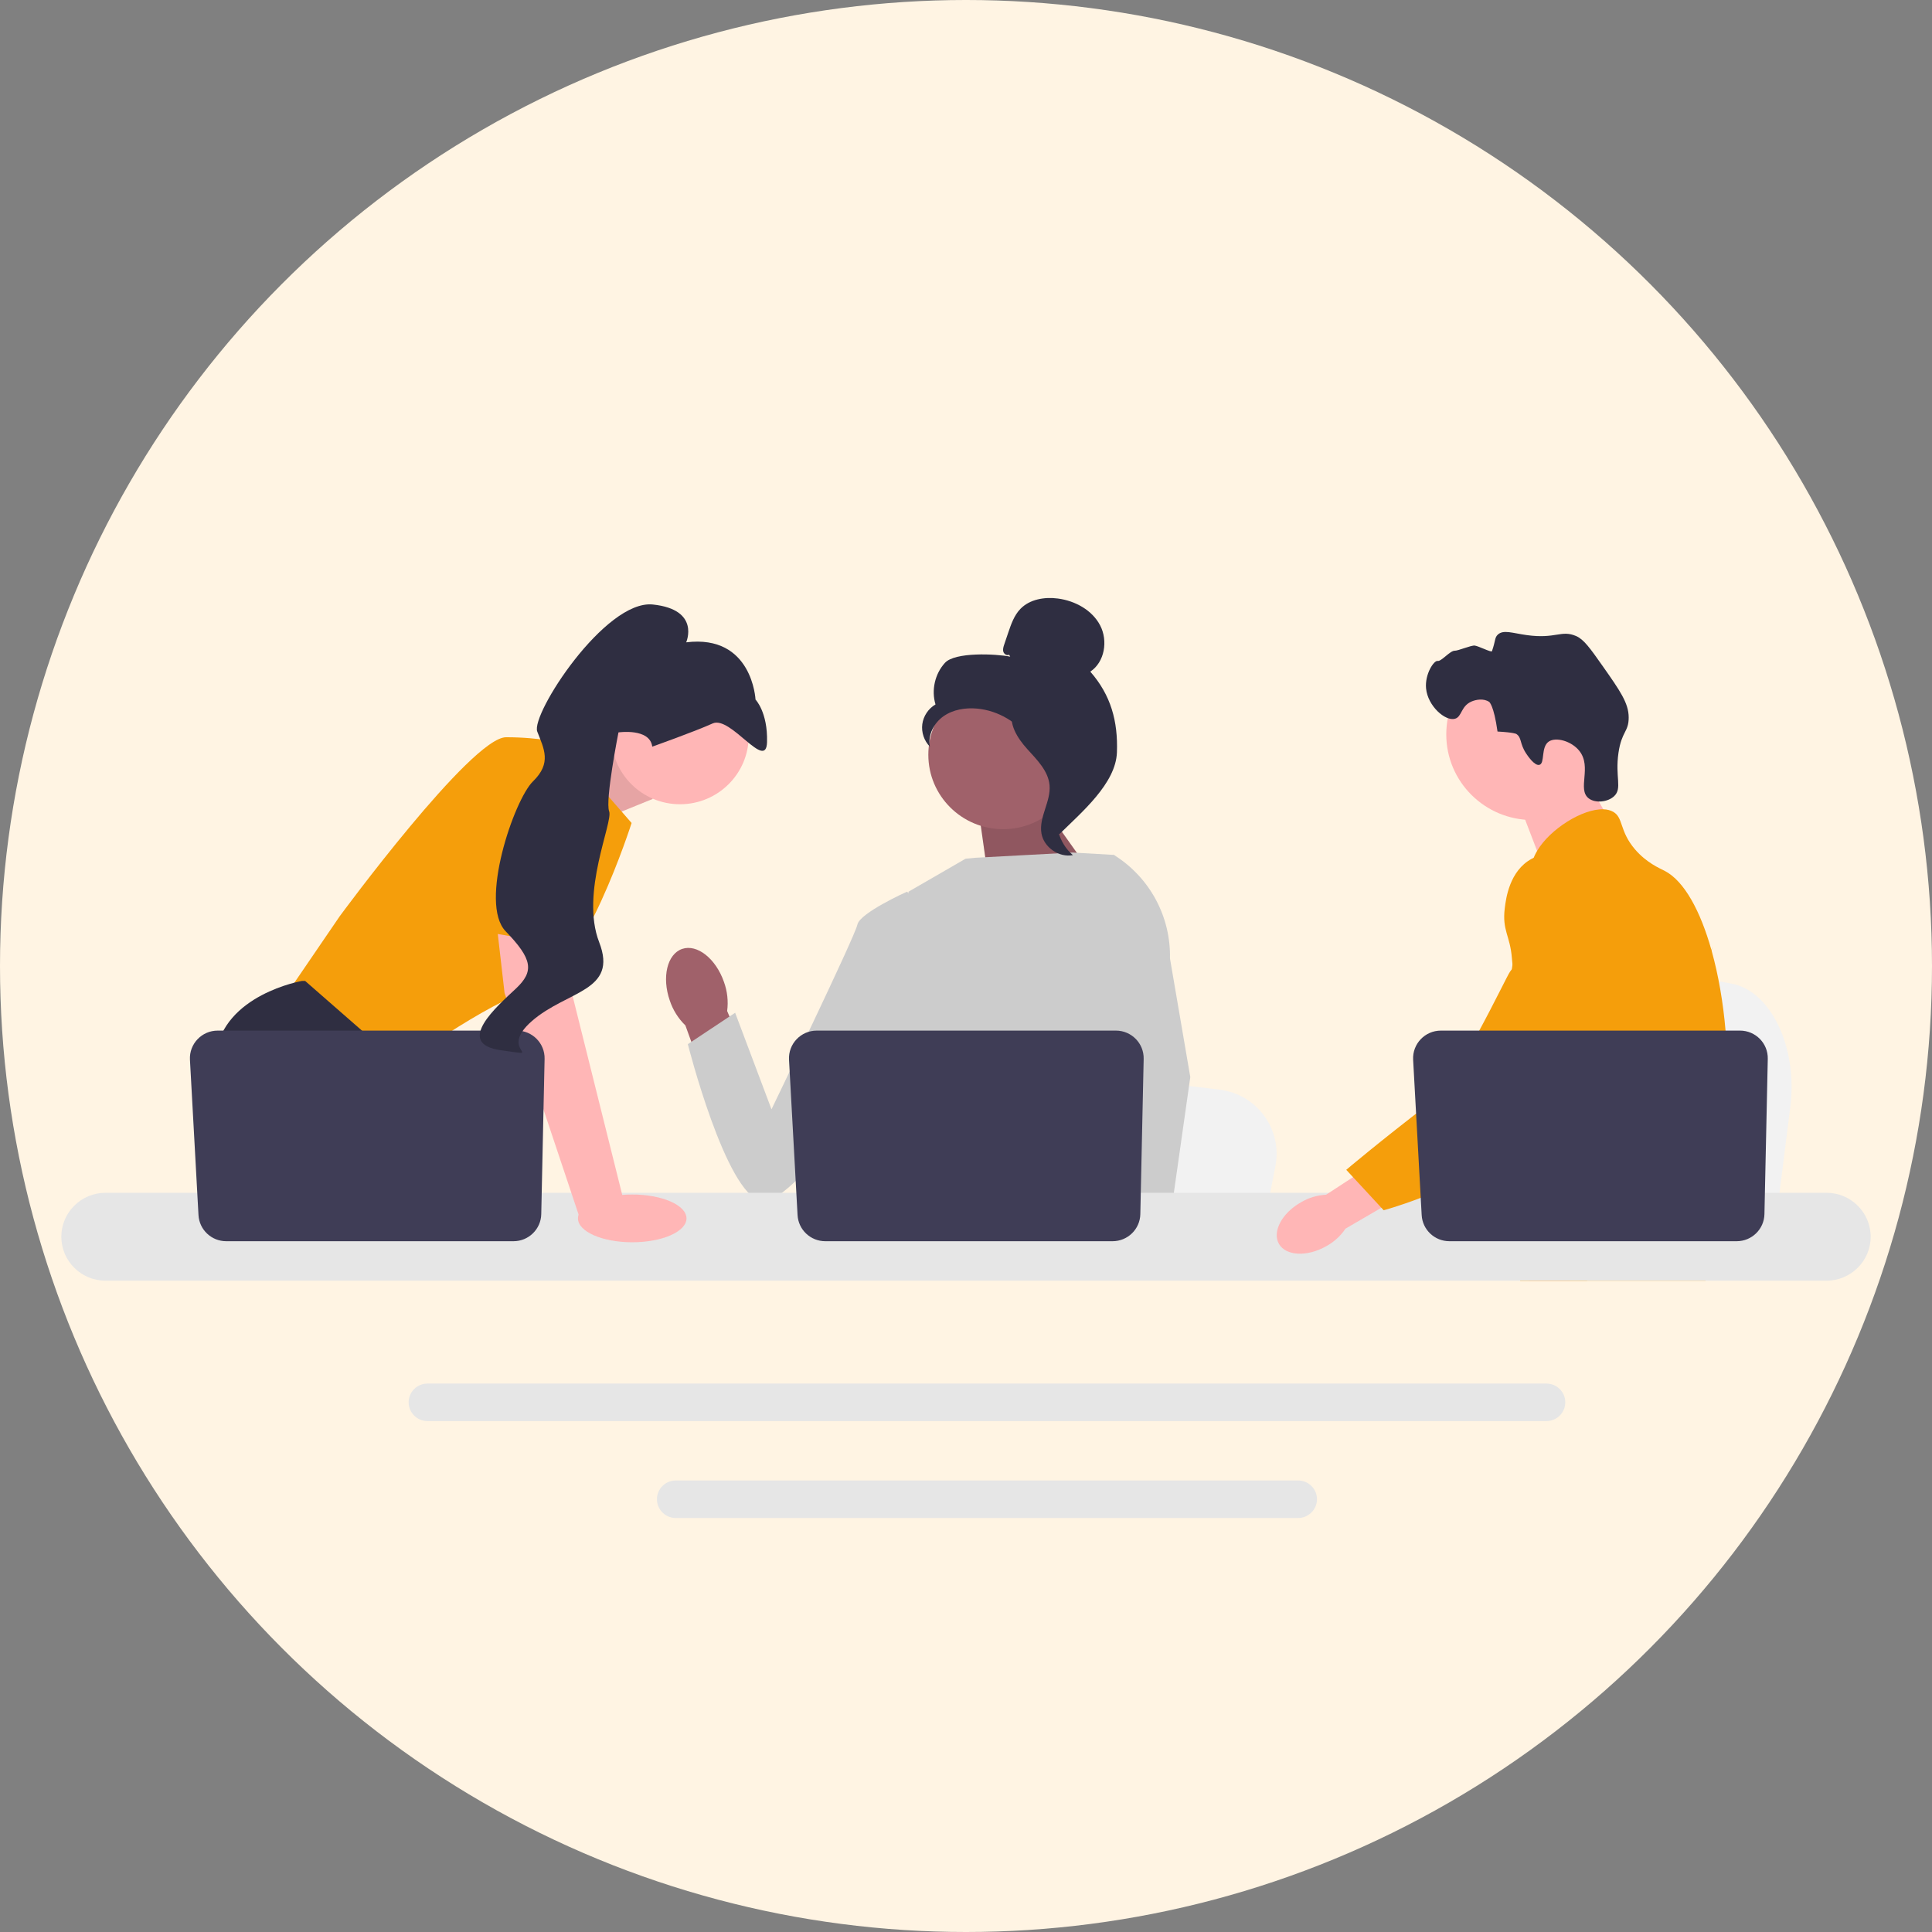 <svg xmlns="http://www.w3.org/2000/svg" width="126" height="126" viewBox="0 0 126 126" fill="none"><rect x="0" y="0" width="126" height="126" fill="#808080" stroke="none"/><circle cx="63" cy="63" r="63" fill="#FFF4E3"></circle><g clip-path="url(#clip0_219_511)"><path d="M116.762 72.171L116.393 75.099L115.475 82.372H97.045C97.189 80.742 97.386 78.396 97.596 75.863C97.617 75.61 97.639 75.355 97.659 75.099C98.186 68.733 98.763 61.528 98.763 61.528L101.186 61.977L105.887 62.847L107.803 63.201L112.932 64.151C115.49 64.624 117.249 68.307 116.762 72.171Z" fill="#F2F2F2"></path><path d="M102.822 49.747L105.088 53.692L100.732 56.763L98.874 51.913L102.822 49.747Z" fill="#FFB6B6"></path><path d="M99.937 53.479C103.037 53.479 105.551 50.978 105.551 47.894C105.551 44.809 103.037 42.309 99.937 42.309C96.836 42.309 94.322 44.809 94.322 47.894C94.322 50.978 96.836 53.479 99.937 53.479Z" fill="#FFB6B6"></path><path d="M99.533 49.142C99.088 48.467 99.263 48.114 98.889 47.866C98.889 47.866 98.739 47.767 97.664 47.709C97.424 45.986 97.123 45.778 97.123 45.778C96.777 45.537 96.263 45.615 95.943 45.762C95.267 46.074 95.346 46.747 94.89 46.875C94.262 47.053 93.118 46.05 93.005 44.903C92.913 43.966 93.519 43.057 93.76 43.105C93.998 43.152 94.569 42.427 94.878 42.438C95.088 42.446 95.949 42.074 96.18 42.103C96.433 42.135 97.266 42.568 97.301 42.469C97.542 41.782 97.471 41.591 97.676 41.395C98.039 41.047 98.632 41.289 99.564 41.419C101.48 41.687 101.814 41.059 102.796 41.484C103.292 41.7 103.707 42.28 104.517 43.432C105.649 45.043 106.216 45.848 106.219 46.787C106.223 47.745 105.757 47.685 105.552 49.103C105.324 50.682 105.808 51.404 105.279 51.916C104.87 52.313 104.038 52.407 103.601 52.059C102.854 51.463 103.832 50.026 103.005 48.976C102.497 48.331 101.475 48.045 101.007 48.363C100.478 48.724 100.769 49.781 100.397 49.881C100.078 49.967 99.611 49.26 99.533 49.142Z" fill="#2F2E41"></path><path d="M112.612 71.14C112.456 73.804 111.834 74.645 111.616 77.791C111.568 78.481 111.54 79.283 111.54 80.239C111.54 80.483 111.541 80.718 111.541 80.949C111.541 81.439 111.532 81.902 111.474 82.372C111.431 82.747 111.356 83.125 111.232 83.523H99.139C99.138 83.52 99.138 83.517 99.137 83.515C99.066 83.209 99.021 82.916 98.987 82.636C98.976 82.547 98.967 82.459 98.958 82.372C98.948 82.27 98.938 82.17 98.928 82.071C98.892 81.677 98.855 81.305 98.768 80.949C98.651 80.457 98.438 79.994 98.003 79.547C97.825 79.364 97.646 79.222 97.472 79.097C97.438 79.074 97.405 79.051 97.371 79.028C96.889 78.699 96.433 78.462 96.038 77.791C96.032 77.781 96.026 77.77 96.021 77.761C95.953 77.643 95.776 77.334 95.648 76.923C95.513 76.495 95.431 75.957 95.578 75.407C95.928 74.105 97.224 73.975 98.283 72.658C98.398 72.516 98.511 72.359 98.618 72.184C99.097 71.41 99.227 70.727 99.379 69.916C99.403 69.785 99.425 69.655 99.443 69.529C99.457 69.434 99.469 69.341 99.478 69.248C99.563 68.475 99.522 67.809 99.423 67.213C99.099 65.262 98.143 64.054 98.818 62.303C99.031 61.753 99.332 61.34 99.635 60.986C100.277 60.238 100.938 59.751 100.823 58.785C100.708 57.809 99.964 57.675 99.882 56.824C99.839 56.393 99.981 55.939 100.246 55.494V55.492C101.096 54.058 103.217 52.738 104.564 52.78C104.813 52.787 105.034 52.842 105.218 52.949C105.883 53.339 105.606 54.191 106.625 55.386C107.384 56.273 108.241 56.627 108.567 56.795C109.856 57.464 110.904 59.437 111.616 61.96C111.621 61.979 111.627 61.998 111.632 62.018C112.072 63.599 112.382 65.393 112.536 67.213C112.601 67.984 112.64 68.758 112.648 69.525C112.655 70.137 112.641 70.668 112.612 71.14Z" fill="#F59E0B"></path><path d="M103.557 80.266L103.311 80.949L103.155 81.376L102.796 82.372L102.379 83.523H99.702L100.151 82.372L100.359 81.836L100.705 80.949L101.285 79.459L103.557 80.266Z" fill="#FFB6B6"></path><path d="M111.658 61.727C111.651 61.815 111.642 61.913 111.632 62.018C111.526 63.094 111.276 65.018 110.909 67.213C110.716 68.371 110.49 69.605 110.236 70.83C109.688 73.475 109.008 76.079 108.238 77.791C108.101 78.1 107.959 78.378 107.815 78.625C107.705 78.813 107.589 78.999 107.468 79.181C107.076 79.781 106.636 80.35 106.18 80.881C106.162 80.904 106.142 80.926 106.122 80.949C106.048 81.035 105.972 81.121 105.896 81.206C105.523 81.624 105.142 82.014 104.773 82.372C104.323 82.808 103.89 83.194 103.502 83.523H99.154L99.137 83.515L98.511 83.239C98.511 83.239 98.689 83.03 98.987 82.636C99.048 82.556 99.114 82.468 99.184 82.372C99.272 82.254 99.365 82.124 99.466 81.983C99.676 81.688 99.914 81.341 100.17 80.949C100.666 80.189 101.23 79.255 101.801 78.173C101.866 78.047 101.933 77.919 102 77.791C102.001 77.787 102.004 77.782 102.005 77.778C102.118 77.559 102.23 77.333 102.341 77.103C103.287 75.145 103.558 73.519 103.636 72.993C103.745 72.248 103.896 71.207 103.855 70.061C103.828 69.305 103.718 68.506 103.455 67.713V67.711C103.4 67.545 103.339 67.378 103.27 67.213C103.146 66.916 102.999 66.624 102.824 66.336C102.055 65.065 101.431 65.013 100.934 63.629C100.787 63.218 100.453 62.292 100.555 61.314V61.313C100.568 61.192 100.588 61.071 100.615 60.949V60.947C100.622 60.913 100.631 60.878 100.641 60.844C100.719 60.545 100.847 60.248 101.041 59.967C101.421 59.42 101.94 59.095 102.404 58.901L102.405 58.9C102.942 58.678 103.405 58.63 103.494 58.622C105.483 58.446 107.026 60.109 107.868 61.018C108.194 61.368 108.492 61.662 108.764 61.902C110.883 63.784 111.465 62.582 111.616 61.96C111.639 61.864 111.651 61.781 111.658 61.727Z" fill="#F59E0B"></path><path d="M111.665 61.657C111.665 61.663 111.664 61.687 111.658 61.724C111.661 61.704 111.662 61.684 111.664 61.665C111.664 61.661 111.664 61.658 111.665 61.657Z" fill="#F59E0B"></path><path d="M100.853 90.232H27.88C27.202 90.232 26.65 90.78 26.65 91.455C26.65 92.13 27.202 92.679 27.88 92.679H100.853C101.531 92.679 102.083 92.13 102.083 91.455C102.083 90.78 101.531 90.232 100.853 90.232Z" fill="#E6E6E6"></path><path d="M84.659 96.553H44.073C43.395 96.553 42.844 97.101 42.844 97.776C42.844 98.45 43.395 99 44.073 99H84.659C85.337 99 85.89 98.45 85.89 97.776C85.89 97.101 85.337 96.553 84.659 96.553Z" fill="#E6E6E6"></path><path d="M36 50.006L40.599 48.081L42.572 52.103L37.739 54.066L36 50.006Z" fill="#FFB6B6"></path><path opacity="0.1" d="M36 50.006L40.599 48.081L42.572 52.103L37.739 54.066L36 50.006Z" fill="black"></path><path d="M36.654 48.473L41.191 53.673C41.191 53.673 38.035 63.583 34.879 64.466C31.723 65.349 25.903 69.666 25.903 69.666L18.605 64.957L22.155 59.756C22.155 59.756 30.736 48.081 33.005 48.081C35.273 48.081 36.654 48.473 36.654 48.473Z" fill="#F59E0B"></path><path d="M30.524 82.372H19.963L19.295 81.484L16.569 77.859L15.942 77.025C15.942 77.025 13.575 72.707 14.068 68.783C14.561 64.858 19.69 63.975 19.69 63.975H19.901L26.18 69.464L25.805 74.572L27.793 77.859L30.524 82.372Z" fill="#2F2E41"></path><path d="M22.126 82.372H19.295V78.202L22.126 82.372Z" fill="#2F2E41"></path><path d="M83.18 76.042L82.828 77.859L81.954 82.372H64.399C64.536 81.36 64.723 79.904 64.924 78.333C64.943 78.176 64.964 78.018 64.984 77.859C65.486 73.908 66.035 69.436 66.035 69.436L68.343 69.715L72.821 70.255L74.645 70.475L79.532 71.064C81.968 71.358 83.644 73.644 83.18 76.042Z" fill="#F2F2F2"></path><path d="M108.024 82.372H98.502C98.647 82.202 98.729 82.104 98.729 82.104L101.583 81.635L107.465 80.67C107.465 80.67 107.733 81.359 108.024 82.372Z" fill="#2F2E41"></path><path d="M67.635 51.968L71.776 57.794L64.553 58.009L63.778 52.534L67.635 51.968Z" fill="#A0616A"></path><path opacity="0.1" d="M67.635 51.968L71.776 57.794L64.553 58.009L63.778 52.534L67.635 51.968Z" fill="black"></path><path d="M47.214 64.038C46.683 62.514 45.462 61.551 44.486 61.887C43.511 62.224 43.151 63.732 43.683 65.257C43.887 65.87 44.235 66.424 44.699 66.875L47.032 73.307L50.043 72.153L47.423 65.935C47.507 65.295 47.435 64.645 47.214 64.038Z" fill="#A0616A"></path><path d="M75.244 61.07L75.238 67.007L74.683 69.2L73.541 73.71L72.709 77.859L72.09 80.949L71.869 82.053C71.702 82.164 71.537 82.27 71.371 82.372H56.944C56.125 81.882 55.666 81.502 55.666 81.502C55.666 81.502 55.893 81.29 56.152 80.949C56.59 80.374 57.12 79.432 56.795 78.533C56.727 78.344 56.71 78.115 56.73 77.859C56.862 76.169 58.644 73.312 58.644 73.312L58.275 69.072L58.113 67.213L59.254 58.152L62.971 56.003L63.613 55.941L69.948 55.6L72.566 55.75L72.686 55.783L75.244 61.07Z" fill="#CCCCCC"></path><path d="M75.525 82.372H72.369L72.23 80.949L72.227 80.921L73.121 80.86L75.445 80.702L75.486 81.553L75.517 82.207L75.525 82.372Z" fill="#FFB6B6"></path><path d="M76.302 62.505L77.628 70.244L76.546 77.859L76.377 79.044L76.08 81.136L75.988 81.78L75.991 81.85L76.013 82.372H72.266L72.127 80.949L72.116 80.822L71.834 77.908L71.829 77.859L71.23 71.679L72.404 67.213L72.49 66.884V66.883L73.001 59.236L72.606 55.761L72.602 55.729C72.609 55.734 72.617 55.739 72.624 55.743C72.645 55.756 72.666 55.769 72.686 55.783C74.99 57.237 76.362 59.788 76.302 62.505Z" fill="#CCCCCC"></path><path d="M60.596 59.635L59.155 58.152C59.155 58.152 56.07 59.536 55.916 60.303C55.762 61.071 50.315 72.346 50.315 72.346L47.944 66.049L44.859 68.098C44.859 68.098 47.335 77.874 49.65 78.333C51.965 78.792 59.724 66.762 59.724 66.762L60.596 59.635Z" fill="#CCCCCC"></path><path d="M119.118 77.79H6.881C5.292 77.79 4 79.077 4 80.657C4 82.238 5.292 83.523 6.881 83.523H119.118C120.707 83.523 122 82.238 122 80.657C122 79.077 120.707 77.79 119.118 77.79Z" fill="#E6E6E6"></path><path d="M74.587 69.055L74.369 79.185C74.348 80.165 73.543 80.949 72.557 80.949H53.825C52.862 80.949 52.067 80.201 52.015 79.244L51.458 69.115C51.401 68.082 52.228 67.213 53.268 67.213H72.775C73.791 67.213 74.609 68.044 74.587 69.055Z" fill="#3F3D56"></path><path d="M44.347 52.451C46.822 52.451 48.829 50.455 48.829 47.993C48.829 45.531 46.822 43.535 44.347 43.535C41.872 43.535 39.866 45.531 39.866 47.993C39.866 50.455 41.872 52.451 44.347 52.451Z" fill="#FFB6B6"></path><path d="M36.851 59.658L37.344 64.957L40.698 78.398L37.801 79.409L32.906 64.76L32.23 58.873L36.851 59.658Z" fill="#FFB6B6"></path><path d="M35.517 69.055L35.299 79.185C35.278 80.165 34.473 80.949 33.487 80.949H14.755C13.792 80.949 12.998 80.201 12.945 79.244L12.388 69.115C12.332 68.082 13.158 67.213 14.198 67.213H33.705C34.721 67.213 35.539 68.044 35.517 69.055Z" fill="#3F3D56"></path><path d="M41.232 81.018C43.187 81.018 44.771 80.32 44.771 79.46C44.771 78.6 43.187 77.903 41.232 77.903C39.277 77.903 37.693 78.6 37.693 79.46C37.693 80.32 39.277 81.018 41.232 81.018Z" fill="#FFB6B6"></path><path d="M29.898 60.468L31.92 49.749C31.92 49.749 37.542 48.964 37.739 50.828C37.936 52.692 37.598 61.803 37.598 61.803L29.898 60.468Z" fill="#F59E0B"></path><path d="M42.538 48.694C42.538 48.694 45.31 47.71 46.48 47.18C47.649 46.651 49.973 50.344 50.024 48.394C50.076 46.443 49.273 45.625 49.273 45.625C49.273 45.625 49.073 41.357 44.751 41.891C44.751 41.891 45.701 39.755 42.581 39.425C39.46 39.095 34.605 46.592 35.039 47.712C35.474 48.832 35.995 49.759 34.762 50.956C33.528 52.154 31.218 58.915 32.976 60.734C34.733 62.553 34.849 63.343 33.645 64.475C32.44 65.606 29.594 68.067 32.672 68.495C35.749 68.922 32.39 68.603 34.684 66.595C36.979 64.588 40.327 64.67 39.077 61.449C37.827 58.228 39.998 53.612 39.727 52.912C39.455 52.212 40.335 47.765 40.335 47.765C40.335 47.765 42.385 47.466 42.538 48.694Z" fill="#2F2E41"></path><path d="M65.421 54.077C68.116 54.077 70.3 51.904 70.3 49.224C70.3 46.544 68.116 44.371 65.421 44.371C62.727 44.371 60.543 46.544 60.543 49.224C60.543 51.904 62.727 54.077 65.421 54.077Z" fill="#A0616A"></path><path d="M65.811 42.699C65.669 42.781 65.48 42.657 65.435 42.501C65.39 42.345 65.442 42.179 65.495 42.025L65.758 41.249C65.945 40.699 66.143 40.13 66.547 39.711C67.157 39.079 68.127 38.919 69 39.035C70.121 39.185 71.228 39.789 71.749 40.787C72.27 41.786 72.048 43.179 71.106 43.802C72.449 45.333 72.917 47.039 72.843 49.069C72.769 51.099 70.545 52.968 69.095 54.398C68.771 54.202 68.477 53.287 68.655 52.955C68.833 52.622 68.578 52.237 68.798 51.931C69.019 51.624 69.203 52.112 68.98 51.807C68.84 51.615 69.389 51.173 69.18 51.058C68.168 50.502 67.832 49.248 67.196 48.287C66.43 47.128 65.118 46.344 63.73 46.213C62.965 46.142 62.157 46.272 61.531 46.713C60.904 47.155 60.498 47.944 60.644 48.694C60.267 48.314 60.08 47.757 60.15 47.228C60.221 46.699 60.548 46.21 61.011 45.941C60.73 45.014 60.971 43.948 61.625 43.231C62.278 42.514 64.93 42.637 65.884 42.825L65.811 42.699Z" fill="#2F2E41"></path><path d="M65.959 46.242C67.223 46.377 68.135 47.466 68.906 48.472C69.35 49.052 69.815 49.692 69.804 50.421C69.793 51.158 69.298 51.79 69.061 52.488C68.674 53.63 69.051 54.988 69.972 55.77C69.062 55.942 68.078 55.263 67.921 54.355C67.739 53.298 68.544 52.277 68.449 51.209C68.365 50.268 67.619 49.543 66.985 48.84C66.351 48.136 65.756 47.202 66.047 46.302L65.959 46.242Z" fill="#2F2E41"></path><path d="M84.855 78.404C83.603 79.112 82.956 80.329 83.409 81.122C83.862 81.914 85.244 81.982 86.497 81.273C87.001 80.997 87.431 80.605 87.751 80.129L93.018 77.061L91.518 74.633L86.485 77.916C85.91 77.947 85.351 78.114 84.855 78.404Z" fill="#FFB6B6"></path><path d="M102.686 55.906C102.529 55.844 101.148 55.324 99.887 56.011C98.439 56.8 98.215 58.601 98.137 59.232C97.956 60.692 98.49 61.019 98.602 62.496C98.813 65.26 99.369 62.107 98.481 63.368C98.174 63.805 95.035 70.573 93.304 71.898C89.937 74.476 87.799 76.292 87.799 76.292L90.239 78.929C90.239 78.929 94.096 77.907 97.506 75.705C101.003 73.446 102.751 72.317 104.104 70.107C104.22 69.917 107.008 65.208 105.511 60.002C105.169 58.814 104.544 56.638 102.686 55.906Z" fill="#F59E0B"></path><path d="M115.29 69.055L115.072 79.185C115.051 80.165 114.246 80.949 113.26 80.949H94.528C93.565 80.949 92.77 80.201 92.718 79.244L92.161 69.115C92.105 68.082 92.931 67.213 93.971 67.213H113.478C114.494 67.213 115.312 68.044 115.29 69.055Z" fill="#3F3D56"></path></g><defs><clipPath id="clip0_219_511"><rect width="118" height="60" fill="white" transform="translate(4 39)"></rect></clipPath></defs></svg>